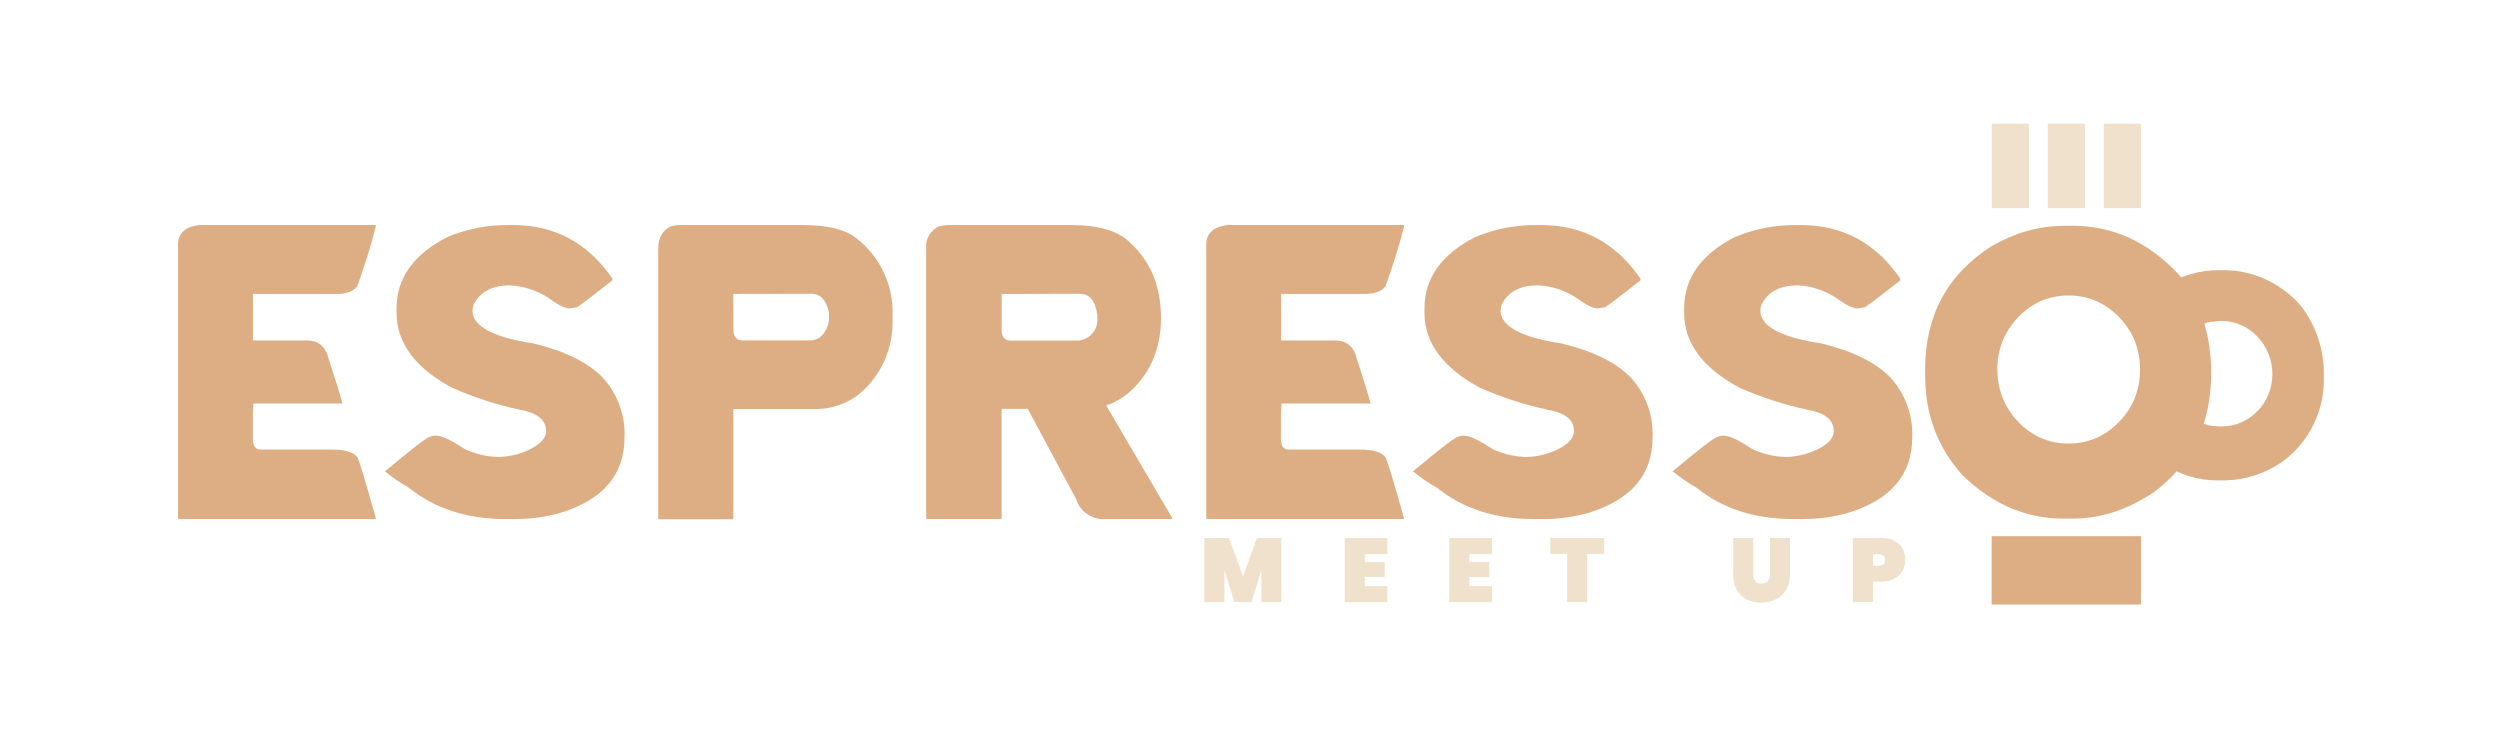 <?xml version="1.0" encoding="UTF-8"?>
<svg id="Layer_1" xmlns="http://www.w3.org/2000/svg" viewBox="0 0 809 236">
  <defs>
    <style>
      .cls-1 {
        fill: #ddae84;
      }

      .cls-2 {
        fill: #f0e1cc;
      }
    </style>
  </defs>
  <path class="cls-1" d="M744.35,98.75c-3.06-3.54-6.89-6.37-11.15-8.34-4.26-1.96-8.89-2.98-13.58-2.98h-1.89c-3.04,0-6.1.46-9.02,1.35l-.59.17c-2.43.78-4.78,1.82-6.99,3.11-5.39,3.26-9.71,7.99-12.45,13.69v.11c2.78,4.35,4.24,9.43,4.17,14.62.11,5.47-1.54,10.84-4.67,15.34v.17c1.41,3.39,3.39,6.5,5.84,9.23,3.89,4,8.71,7,14.01,8.76l.61.17c2.91.89,5.95,1.35,9.02,1.3h2.35c6.69-.11,13.21-2.26,18.68-6.13,4.3-3.17,7.78-7.36,10.1-12.19,2.3-4.84,3.41-10.15,3.19-15.49.2-8.28-2.48-16.38-7.58-22.9h-.07ZM730.51,132.97c-1.48,1.61-3.3,2.89-5.3,3.74-2.02.87-4.17,1.3-6.36,1.28-.78,0-1.57-.04-2.35-.13h-.61c-3.39-.59-6.52-2.26-8.84-4.8-3.13-3.26-4.85-7.63-4.85-12.14s1.74-8.86,4.85-12.14c2.24-2.41,5.17-4.04,8.41-4.67h.59c.89-.17,1.8-.26,2.72-.26,2.19,0,4.35.43,6.36,1.28,2.02.87,3.8,2.15,5.32,3.74,3.13,3.26,4.89,7.6,4.89,12.14s-1.74,8.89-4.89,12.14l.11-.22-.04.04Z"/>
  <path class="cls-1" d="M692.82,173.51h-48.32v22.12h48.32v-22.12Z"/>
  <path class="cls-2" d="M644.5,40.01v27.35h12.06v-27.35h-12.06Z"/>
  <path class="cls-2" d="M662.65,40.01v27.35h12.06v-27.35h-12.06Z"/>
  <path class="cls-2" d="M680.76,40.01v27.35h12.06v-27.35h-12.06Z"/>
  <path class="cls-1" d="M121.3,72.83l.39.17c-1.69,6.65-3.74,13.21-6.1,19.66-1.33,1.69-3.61,2.46-6.78,2.46h-26.96v15.06h17.53c3.72,0,6.06,2.02,7.04,6.13,2.26,6.95,3.74,11.71,4.39,14.27h-28.79c-.13,1.89-.2,3.39-.2,4.19v7.84c.22,1.91,1.04,2.87,2.45,2.87h23.25c4.28,0,7.04.87,8.23,2.65.74,1.69,2.72,8.26,5.91,19.66l-.39.19h-63.44s-.11-.04-.13-.09c-.04-.04-.07-.09-.09-.13v-88.64c0-3.61,2.26-5.69,6.78-6.3h56.9Z"/>
  <path class="cls-1" d="M164.81,72.83h1.3c13.45,0,24.11,5.78,32.05,17.31v.59c-5.76,4.52-9.56,7.43-11.43,8.69l-2.39.39c-1.52,0-3.87-1.17-7.06-3.52-3.67-2.37-7.91-3.74-12.27-3.95-5.65,0-9.56,2.04-11.73,6.15-.22.61-.33,1.24-.39,1.89,0,5.17,6.56,8.78,19.73,10.75,10.34,2.5,17.86,6.26,22.59,11.23,4.69,5.24,7.17,12.1,6.89,19.12,0,12.08-6.89,20.23-20.7,24.46-4.67,1.33-9.49,2-14.34,2.02h-3.52c-12.36,0-22.75-3.35-31.11-10.04-2.78-1.59-5.39-3.39-7.86-5.39,8.91-7.45,13.75-11.17,14.56-11.14.46-.26.98-.39,1.48-.39h.78c1.56,0,4.54,1.41,8.95,4.28,3.32,1.59,6.91,2.45,10.58,2.59,3.67,0,7.32-.85,10.62-2.5,3.39-1.69,5.17-3.63,5.17-5.87,0-3.61-2.8-5.89-8.41-6.89-7.58-1.61-14.95-4.02-22.05-7.15-11.93-6.43-17.9-14.51-17.92-24.18v-1.48c0-9.78,5.47-17.47,16.42-23.09,6.34-2.65,13.17-3.98,20.05-3.87h.04l-.02-.02Z"/>
  <path class="cls-1" d="M219.97,72.83h39.87c7.91,0,13.62,1.39,17.14,4.17,3.82,2.91,6.91,6.69,8.97,11.06,2.06,4.34,3.04,9.12,2.89,13.95v1.39c.13,4.58-.78,9.15-2.65,13.34-1.89,4.19-4.69,7.91-8.23,10.84-3.82,2.98-8.52,4.65-13.36,4.78h-27.29v35.28c0,.26-.13.39-.41.39h-23.55c-.22,0-.35-.11-.35-.39v-86.99c0-3.72,1.41-6.21,4.19-7.45.94-.24,1.87-.37,2.83-.39l-.04.02ZM237.31,95.12v11.99c.22,2.02,1.17,3.04,2.85,3.04h22.05c2.65,0,4.56-1.67,5.71-4.98.24-.65.37-1.35.35-2.04v-1.93c-.85-4.08-2.76-6.13-5.71-6.13l-25.22.04h-.02Z"/>
  <path class="cls-1" d="M306.81,72.83h39.84c9.04,0,15.47,1.96,19.27,5.91,6.5,5.97,9.78,14.06,9.78,24.25s-3.82,18.88-11.49,24.96c-3.02,2.04-5.08,3.06-6.13,3.06v.39l21.36,36.41-.39.17h-21.53c-2.02.11-4.02-.46-5.67-1.59-1.67-1.13-2.89-2.8-3.52-4.71l-15.75-29.37h-8.47v35.28c0,.26-.11.39-.35.39h-23.64c-.26,0-.41-.11-.41-.39v-87.14c-.15-1.48.17-2.98.93-4.28.74-1.3,1.89-2.32,3.26-2.95.93-.24,1.89-.37,2.87-.39h.04ZM324.14,95.12v12.23c.22,1.91,1.17,2.87,2.85,2.87h22.05c.89-.11,1.76-.37,2.52-.78.78-.43,1.48-1,2.04-1.67.56-.7,1-1.48,1.24-2.35.24-.85.33-1.74.24-2.65v-.93c-.63-4.52-2.54-6.78-5.71-6.78l-25.22.07Z"/>
  <path class="cls-1" d="M454.04,72.83l.39.17c-1.69,6.65-3.74,13.21-6.1,19.66-1.33,1.69-3.61,2.46-6.78,2.46h-26.98v15.06h17.53c3.74,0,6.06,2.04,7.04,6.13,2.26,6.95,3.74,11.71,4.39,14.27h-28.83c-.13,1.89-.2,3.39-.2,4.19v7.84c.22,1.91,1.04,2.87,2.46,2.87h23.25c4.28,0,7.04.87,8.23,2.65.74,1.69,2.72,8.26,5.91,19.66l-.39.19h-63.39s-.11-.04-.13-.09c-.02-.04-.07-.09-.09-.13v-88.64c0-3.61,2.26-5.69,6.78-6.3h56.94-.02Z"/>
  <path class="cls-1" d="M497.49,72.83h1.3c13.43,0,24.11,5.78,32.05,17.31v.59c-5.74,4.52-9.56,7.43-11.43,8.69l-2.39.39c-1.52,0-3.87-1.17-7.06-3.52-3.67-2.37-7.89-3.74-12.25-3.95-5.74,0-9.65,2.04-11.75,6.15-.22.61-.33,1.24-.39,1.89,0,5.17,6.56,8.78,19.73,10.75,10.34,2.5,17.86,6.26,22.59,11.23,4.69,5.24,7.17,12.1,6.89,19.12,0,12.08-6.89,20.23-20.7,24.46-4.67,1.33-9.49,2-14.34,2.02h-3.52c-12.36,0-22.73-3.35-31.11-10.04-2.78-1.57-5.39-3.39-7.86-5.39,8.91-7.45,13.75-11.17,14.51-11.14.43-.26.98-.39,1.48-.39h.78c1.54,0,4.54,1.41,8.95,4.28,3.32,1.59,6.91,2.45,10.58,2.59,3.67,0,7.32-.85,10.62-2.5,3.39-1.69,5.17-3.63,5.17-5.87,0-3.61-2.78-5.89-8.41-6.89-7.58-1.61-14.95-4.02-22.05-7.15-11.93-6.43-17.9-14.51-17.92-24.18v-1.48c0-9.78,5.48-17.47,16.42-23.09,6.34-2.65,13.17-3.98,20.05-3.87h.04l.02-.02Z"/>
  <path class="cls-1" d="M581.59,72.83h1.26c13.45,0,24.11,5.78,32.07,17.31v.59c-5.76,4.54-9.56,7.45-11.43,8.69l-2.41.39c-1.5,0-3.87-1.17-7.06-3.52-3.67-2.37-7.89-3.74-12.25-3.95-5.73,0-9.65,2.04-11.75,6.15-.2.61-.33,1.24-.39,1.89,0,5.17,6.58,8.78,19.73,10.75,10.32,2.5,17.86,6.26,22.55,11.23,4.69,5.24,7.17,12.1,6.89,19.12,0,12.08-6.89,20.23-20.7,24.46-4.65,1.33-9.49,2-14.32,2.02h-3.52c-12.43,0-22.81-3.35-31.13-10.04-2.76-1.59-5.39-3.39-7.86-5.39,8.91-7.45,13.75-11.17,14.53-11.14.43-.26.98-.39,1.48-.39h.78c1.56,0,4.54,1.41,8.95,4.28,3.32,1.59,6.91,2.45,10.58,2.59,3.69,0,7.32-.87,10.65-2.5,3.39-1.69,5.17-3.63,5.17-5.87,0-3.61-2.82-5.89-8.47-6.89-7.58-1.63-14.95-4.02-22.05-7.15-11.93-6.43-17.9-14.51-17.9-24.18v-1.48c0-9.78,5.47-17.47,16.42-23.09,6.39-2.67,13.25-4,20.16-3.87h.04v-.02Z"/>
  <path class="cls-1" d="M667.9,73.05h2.65c13.14,0,24.64,5.24,34.48,15.75,7.02,8.82,10.51,19.47,10.51,31.91,0,16.45-6.19,29.31-18.53,38.56-8.54,5.69-17.25,8.54-26.16,8.54h-3.17c-12.23,0-23.16-4.76-32.83-14.27-7.91-8.89-11.88-19.57-11.88-32.09v-1.82c0-17.58,7.23-30.94,21.7-40.1,7.58-4.3,15.32-6.45,23.18-6.45l.04-.02ZM669.4,143.53c6.36,0,11.82-2.35,16.34-7.02,4.52-4.67,6.78-10.32,6.78-16.97s-2.26-12.21-6.78-16.9c-4.52-4.67-9.97-7.02-16.34-7.02s-11.82,2.35-16.29,7.02c-4.5,4.67-6.76,10.3-6.76,16.9s2.24,12.27,6.76,16.97c4.5,4.67,9.93,7.02,16.29,7.02Z"/>
  <path class="cls-2" d="M414.65,174.09v20.73h-6.47v-10.34l-3.19,10.34h-5.56l-3.19-10.34v10.34h-6.5v-20.73h7.97l4.56,12.45,4.45-12.45h7.93Z"/>
  <path class="cls-2" d="M441.66,179.29v2.54h6.43v4.89h-6.43v2.93h7.32v5.19h-13.82v-20.73h13.82v5.19h-7.32v-.02Z"/>
  <path class="cls-2" d="M475.48,179.29v2.54h6.43v4.89h-6.43v2.93h7.32v5.19h-13.82v-20.73h13.82v5.19h-7.32v-.02Z"/>
  <path class="cls-2" d="M519.11,174.09v5.15h-5.5v15.58h-6.5v-15.58h-5.45v-5.15h17.44Z"/>
  <path class="cls-2" d="M567.34,174.09v11.69c0,.96.22,1.72.63,2.26.41.56,1.09.82,2.04.82s1.63-.28,2.09-.82c.46-.57.67-1.3.67-2.26v-11.69h6.47v11.69c0,1.98-.41,3.65-1.24,5.04-.83,1.39-1.93,2.43-3.37,3.15-1.43.69-3.02,1.04-4.78,1.04s-3.32-.35-4.67-1.04c-1.35-.7-2.41-1.74-3.17-3.13-.76-1.39-1.15-3.08-1.15-5.06v-11.69h6.47Z"/>
  <path class="cls-2" d="M615.63,184.76c-.61,1.07-1.5,1.91-2.67,2.54-1.17.63-2.61.93-4.28.93h-2.59v6.58h-6.5v-20.73h9.08c2.54,0,4.48.65,5.84,1.93,1.35,1.28,2.04,3.02,2.04,5.19,0,1.3-.3,2.5-.91,3.56l-.02-.02ZM609.96,181.22c0-1.26-.67-1.91-2.02-1.91h-1.85v3.8h1.85c1.35,0,2.02-.63,2.02-1.91v.02Z"/>
</svg>